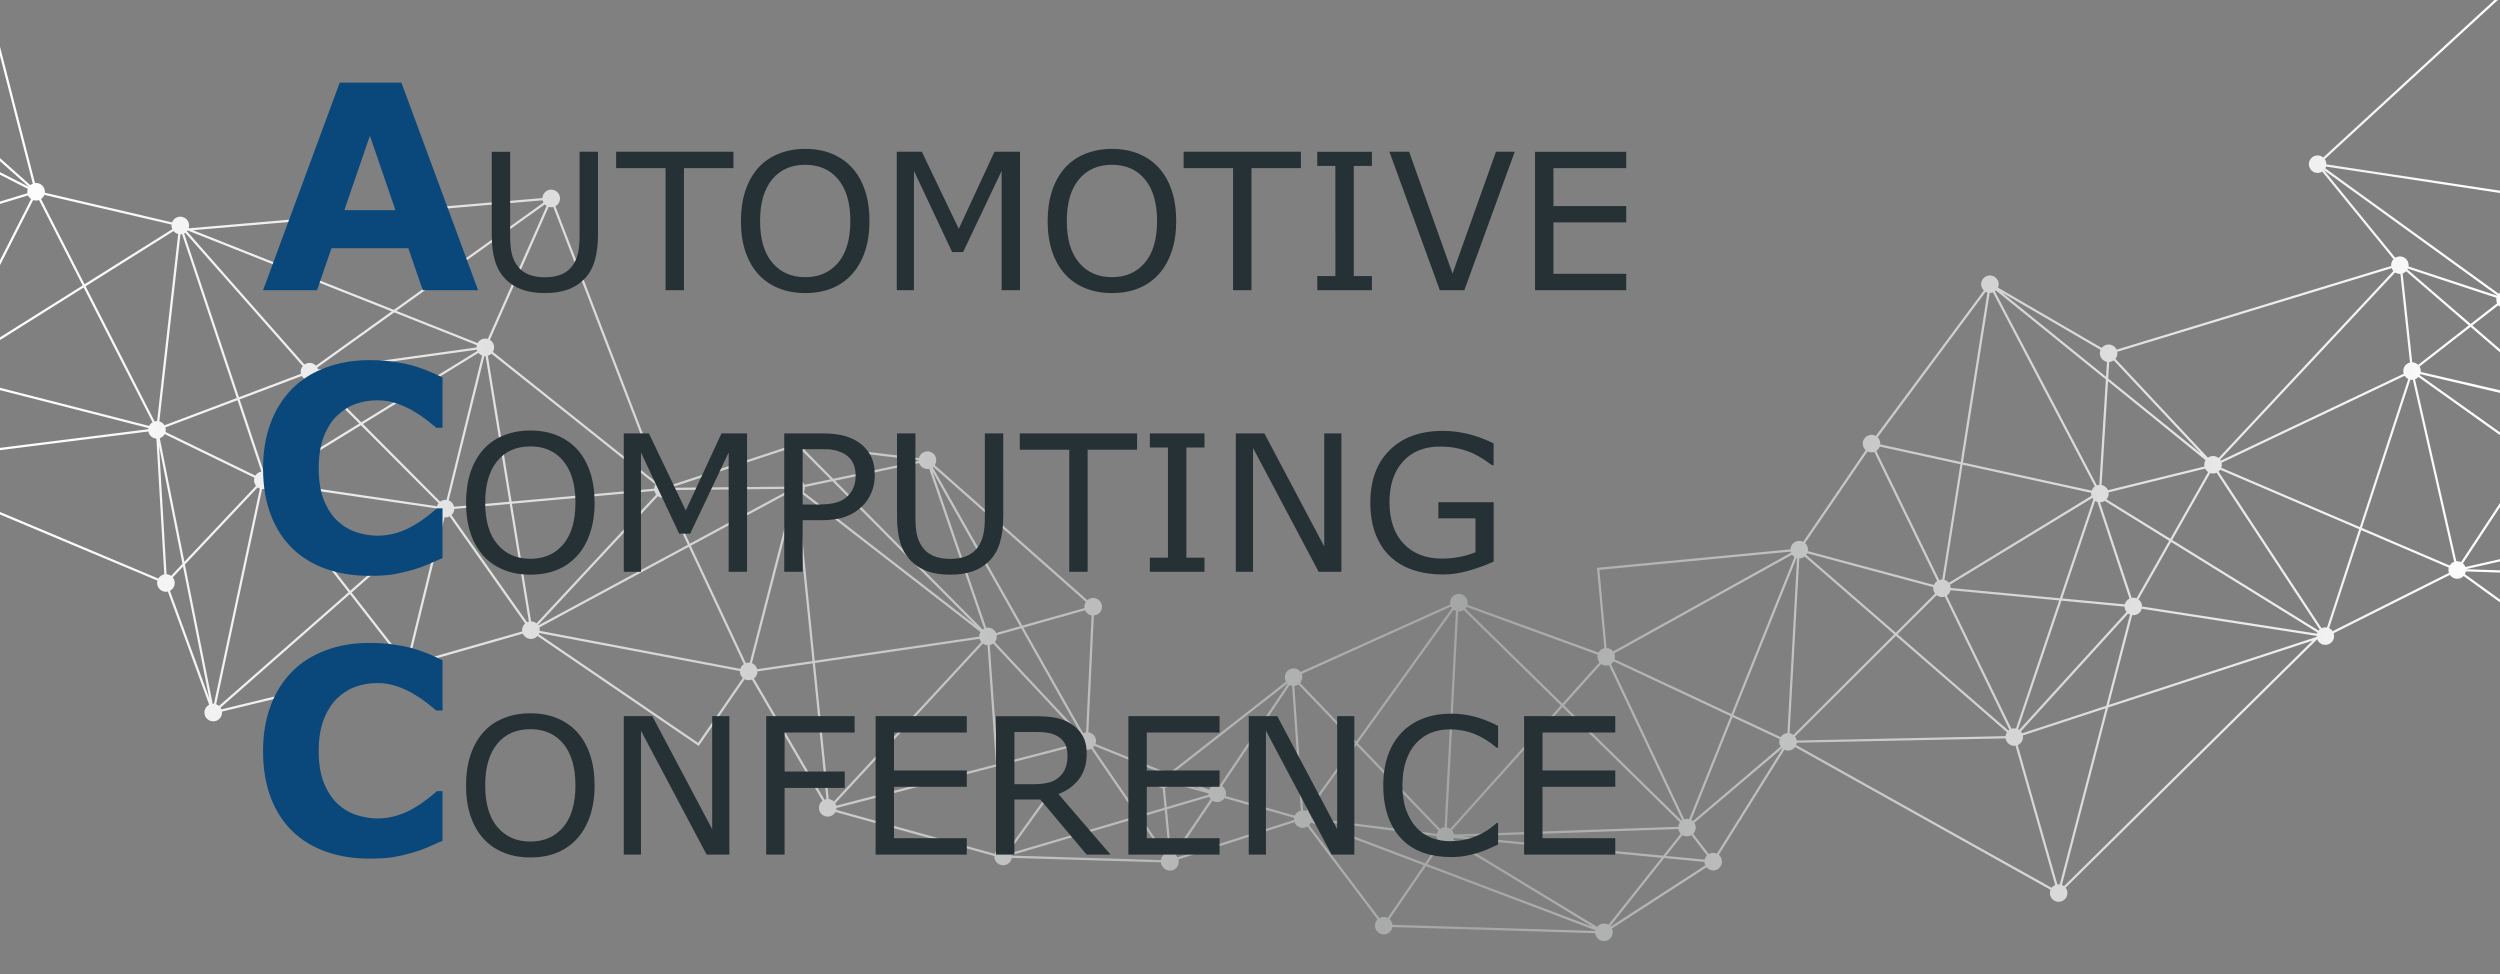 <?xml version="1.0" encoding="UTF-8"?>
<svg xmlns="http://www.w3.org/2000/svg" xmlns:xlink="http://www.w3.org/1999/xlink" version="1.1" id="Ebene_1" x="0px" y="0px" width="315.158px" height="122.791px" viewBox="0 0 315.158 122.791" xml:space="preserve">
<rect x="0" y="0" width="315.158" height="122.791" fill="#808080" stroke="none"/>
<g>
	<defs>
		<path id="SVGID_1_" d="M175.535,116.584c-0.006-0.047-0.01-0.094-0.021-0.138c-0.053-0.23-0.178-0.43-0.34-0.577l4.588-6.688    l21.361,8.09l-0.018,0.084L175.535,116.584z M202.992,116.757l6.807-8.589l5.07,0.488c0,0.063,0.012,0.137,0.029,0.205    c0.014,0.079,0.045,0.158,0.076,0.231l-11.938,7.722L202.992,116.757z M182.438,106.462c0.258-0.057,0.469-0.198,0.619-0.388    l17.746,10.772l-20.875-7.906l1.766-2.572c0.152,0.079,0.322,0.121,0.5,0.121C182.273,106.489,182.355,106.482,182.438,106.462     M183.205,105.832c0.031-0.068,0.051-0.13,0.068-0.204l26.189,2.509l-6.697,8.447c-0.236-0.142-0.525-0.2-0.813-0.132    c-0.254,0.058-0.463,0.2-0.615,0.389L183.205,105.832z M210.016,107.9l2.082-2.624c0.168,0.1,0.363,0.158,0.568,0.158    c0.084,0,0.162-0.011,0.246-0.027c0.111-0.026,0.215-0.068,0.311-0.125l1.969,2.557c-0.143,0.141-0.248,0.33-0.293,0.53    L210.016,107.9z M184.387,105.45l27.193-0.94l0.01,0.063c0.047,0.205,0.146,0.383,0.285,0.524l-2.201,2.773L184.387,105.45z     M165.041,104.011c0.084-0.094,0.158-0.205,0.205-0.326l14.242,5.392l-4.551,6.631c-0.221-0.116-0.484-0.152-0.746-0.094    c-0.109,0.025-0.211,0.067-0.305,0.119L165.041,104.011z M165.361,103.423l15.727,1.969c0,0.079,0.012,0.158,0.033,0.236    c0.051,0.231,0.172,0.43,0.336,0.578l-1.801,2.63L165.361,103.423z M127.56,107.858l-0.004-0.063l15.947-4.703l3.203,4.678    c-0.102,0.088-0.184,0.198-0.252,0.325c-0.053,0.105-0.09,0.215-0.105,0.326L127.56,107.858z M143.792,103.009l3.039-0.899    l0.516,5.387c-0.143,0.011-0.279,0.047-0.404,0.116L143.792,103.009z M154.369,100.609l8.766,2.488    c-0.02,0.131-0.016,0.272,0.016,0.41l-0.041-0.137l-14.678,4.709c-0.027-0.047-0.063-0.094-0.093-0.136    c-0.037-0.048-0.08-0.089-0.121-0.136l3.034-4.531l1.596-2.336l0.094,0.053c0.16,0.083,0.33,0.122,0.498,0.122    C153.807,101.114,154.16,100.93,154.369,100.609 M147.63,107.508l-0.52-5.481l5.321-1.57c0.041,0.1,0.105,0.194,0.178,0.278    l-1.521,2.274l-3.144,4.597C147.845,107.555,147.739,107.523,147.63,107.508 M146.853,99.329c0.361-0.079,0.635-0.325,0.771-0.64    l4.714,1.339c0,0.052,0,0.109,0.01,0.157l-5.265,1.554L146.853,99.329z M147.704,98.415c0.016-0.131,0.016-0.267-0.018-0.403    l-0.016-0.058l3.79,1.533L147.704,98.415z M110.12,103.396l-4.697-1.302c0.021-0.079,0.031-0.157,0.031-0.235l20.115-5.219    l0.726,10.231c-0.342,0.053-0.656,0.262-0.823,0.593c-0.026,0.058-0.049,0.111-0.07,0.168L110.12,103.396z M127.303,107.25    l9.249-12.851l0.006,0.004c0.158,0.078,0.332,0.12,0.5,0.12c0.178,0,0.352-0.042,0.504-0.12l5.775,8.441l-15.861,4.677    C127.429,107.423,127.376,107.334,127.303,107.25 M213.447,105.108c0.258-0.257,0.385-0.64,0.295-1.023    c-0.027-0.133-0.082-0.253-0.148-0.358l11.068-9.396l0.047,0.037l-8.273,13.245c-0.215-0.095-0.461-0.126-0.709-0.073    c-0.111,0.026-0.215,0.067-0.309,0.126L213.447,105.108z M126.962,106.982c-0.121-0.063-0.252-0.1-0.383-0.116l-0.73-10.298    l10.221-2.646c0.064,0.115,0.148,0.226,0.248,0.315l-9.225,12.825C127.052,107.029,127.009,107.004,126.962,106.982     M137.798,94.241c0.098-0.089,0.182-0.193,0.246-0.32l-0.047,0.127l8.057,3.253c-0.402,0.237-0.635,0.714-0.523,1.196    c0.115,0.5,0.551,0.841,1.039,0.856l0.236,2.468l-3.182,0.934L137.798,94.241z M165.324,103.135    c-0.004-0.042-0.01-0.079-0.02-0.115c-0.059-0.263-0.199-0.479-0.395-0.63l6.09-8.474l10.336,10.779    c-0.1,0.12-0.168,0.262-0.211,0.415L165.324,103.135z M226.43,93.921c0.037-0.09,0.064-0.189,0.072-0.289l26.328-0.551    l0.016,0.078c0.117,0.516,0.574,0.862,1.076,0.862c0.055,0,0.111-0.006,0.164-0.01l4.998,17.554    c-0.18,0.08-0.338,0.204-0.447,0.356L226.43,93.921z M213.207,103.365l5.213-12.966l5.938,2.777    c-0.063,0.184-0.072,0.383-0.029,0.582c0.029,0.132,0.08,0.248,0.15,0.352l-11.066,9.402    C213.35,103.455,213.279,103.408,213.207,103.365 M254.357,93.932c0.469-0.2,0.746-0.704,0.652-1.218l10.432-3.417l-5.781,22.19    c-0.1-0.016-0.199-0.016-0.303,0L254.357,93.932z M183.273,105.139c-0.043-0.183-0.127-0.34-0.242-0.477l13.939-15.54    l14.813,14.542c-0.121,0.157-0.199,0.352-0.215,0.563l-18.451,0.635l-9.834,0.342L183.273,105.139z M154.496,100.347    c0.152-0.467-0.027-0.981-0.441-1.259l8.523-12.73c0.096,0.047,0.201,0.079,0.307,0.099l1.107,15.729h-0.006    c-0.361,0.078-0.637,0.33-0.771,0.64L154.496,100.347z M164.273,102.158l-1.107-15.691c0.053-0.005,0.102-0.011,0.148-0.021    c0.137-0.032,0.258-0.083,0.367-0.157l7.113,7.417l-6.131,8.542C164.541,102.195,164.412,102.164,164.273,102.158 M147.636,97.633    l14.661-11.481l0.047,0.048l-8.547,12.761c-0.514-0.178-1.092,0.043-1.344,0.54l-0.025,0.064L147.636,97.633z M197.166,88.913    l4.68-5.217c0.184,0.131,0.406,0.204,0.641,0.204c0.08,0,0.164-0.01,0.242-0.025l0.1-0.032l6.041,12.788l3.199,6.766l-0.084,0.063    L197.166,88.913z M95.044,85.527c0.131-0.094,0.246-0.225,0.326-0.382c0.084-0.163,0.121-0.337,0.121-0.505l6.959-1.018    l1.733,17.119c-0.084,0.011-0.167,0.031-0.247,0.063L95.044,85.527z M209.166,96.588l-6.08-12.867    c0.141-0.09,0.258-0.21,0.34-0.347l14.736,6.903l-5.217,12.983c-0.168-0.042-0.348-0.053-0.525-0.011l-0.096,0.026L209.166,96.588    z M105.302,101.265l18.609-20.127c0.042,0.031,0.09,0.064,0.137,0.084c0.143,0.074,0.294,0.111,0.441,0.121l1.06,15.009    l-20.126,5.218C105.396,101.466,105.354,101.36,105.302,101.265 M124.772,81.322c0.152-0.032,0.3-0.094,0.424-0.19l10.932,11.676    l-0.059,0.101c-0.119,0.242-0.146,0.499-0.094,0.739l-10.143,2.631L124.772,81.322z M259.934,111.555l5.826-22.363l25.775-8.437    l-31.334,30.953C260.117,111.645,260.027,111.596,259.934,111.555 M104.851,100.846c-0.121-0.064-0.252-0.101-0.379-0.117    l-1.736-17.15l20.751-3.044c0.043,0.153,0.116,0.289,0.216,0.411l-18.579,20.094C105.044,100.961,104.95,100.898,104.851,100.846     M226.484,93.271c-0.039-0.164-0.105-0.31-0.201-0.432l12.725-12.688l13.994,12.159c-0.098,0.142-0.156,0.31-0.178,0.489    L226.5,93.349L226.484,93.271z M67.919,79.941c0.021-0.046,0.042-0.093,0.057-0.141l25.299,4.798    c-0.011,0.326,0.12,0.645,0.367,0.867l-5.634,8.183L67.919,79.941z M125.407,80.939c0.053-0.057,0.095-0.126,0.137-0.199    c0.105-0.215,0.137-0.446,0.105-0.666l3.087-0.873l7.548,13.361L125.407,80.939z M254.764,92.205l13.521-14.856    c0.068,0.053,0.146,0.094,0.232,0.125l-2.994,11.497l-10.604,3.47C254.879,92.352,254.826,92.273,254.764,92.205 M129.015,79.123    l7.773-2.194c0.096,0.23,0.273,0.431,0.516,0.552c0.1,0.052,0.205,0.083,0.309,0.105l-0.697,14.73    c-0.131,0.015-0.258,0.057-0.373,0.115L129.015,79.123z M184.152,77.054c0.133-0.025,0.256-0.084,0.359-0.151l12.26,12.027    l-13.949,15.543c-0.127-0.088-0.273-0.148-0.426-0.174l1.424-27.218c0.027,0.003,0.055,0.004,0.084,0.004    C183.986,77.084,184.068,77.074,184.152,77.054 M171.166,93.68l12.08-16.813c0.09,0.066,0.191,0.12,0.295,0.156l-1.428,27.261    c-0.055,0.005-0.109,0.011-0.164,0.021c-0.15,0.038-0.287,0.105-0.406,0.189L171.166,93.68z M269.178,77.526    c0.41-0.088,0.715-0.404,0.818-0.787l22.045,3.422c0,0.042,0,0.085,0.004,0.127l-26.201,8.577l2.951-11.317    c0.043,0.005,0.088,0.008,0.133,0.008C269.01,77.556,269.094,77.547,269.178,77.526 M184.729,76.713    c0.057-0.063,0.104-0.132,0.146-0.204l16.535,6.026c-0.037,0.163-0.041,0.331,0,0.504c0.037,0.179,0.115,0.331,0.225,0.463    l-4.676,5.212L184.729,76.713z M163.896,86.099c0.227-0.257,0.336-0.614,0.252-0.975c-0.016-0.059-0.031-0.117-0.051-0.169    l14.393-6.494l4.426-1.994c0.037,0.073,0.08,0.137,0.127,0.199L170.967,93.47L163.896,86.099z M254.404,91.926l5.473-16.205    l7.951,0.751c0,0.073,0.006,0.146,0.025,0.226c0.037,0.173,0.117,0.325,0.221,0.452L254.553,92.01    C254.506,91.979,254.457,91.953,254.404,91.926 M239.207,79.951l4.93-4.917c0.189,0.146,0.424,0.23,0.678,0.23    c0.078,0,0.164-0.005,0.24-0.026l0.111-0.031l3.328,6.854l4.82,9.934c-0.043,0.031-0.084,0.063-0.127,0.099L239.207,79.951z     M27.802,89.207l16.311-14.321l6.409,8.237c-0.079,0.079-0.147,0.168-0.204,0.273c-0.1,0.199-0.131,0.414-0.11,0.624l-22.29,5.407    C27.886,89.349,27.849,89.275,27.802,89.207 M248.814,82.072l-3.396-6.992c0.242-0.152,0.41-0.399,0.473-0.677l13.691,1.292    l-5.443,16.137c-0.148-0.025-0.305-0.025-0.463,0.006l-0.105,0.03L248.814,82.072z M21.428,74.477    c0.2-0.105,0.368-0.268,0.479-0.482c0.205-0.399,0.141-0.872-0.131-1.202l1.297-1.376l3.307,16.621L21.428,74.477z     M218.523,90.131l7.955-19.792l0.063,0.021l-1.217,22.054c-0.053,0-0.105,0.01-0.166,0.021c-0.291,0.069-0.533,0.247-0.68,0.483    L218.523,90.131z M225.605,92.431l1.219-22.037c0.078,0,0.158-0.006,0.236-0.027c0.168-0.037,0.314-0.111,0.441-0.21l11.291,9.806    L226.086,92.64C225.943,92.53,225.779,92.462,225.605,92.431 M203.543,83.113c0.051-0.174,0.061-0.369,0.02-0.562    c-0.016-0.063-0.035-0.126-0.057-0.184l22.404-12.437c0.084,0.115,0.189,0.215,0.311,0.289l-7.955,19.791L203.543,83.113z     M227.699,69.952c0.049-0.063,0.092-0.131,0.121-0.205l15.898,4.269c-0.018,0.126-0.014,0.257,0.02,0.394    c0.035,0.157,0.105,0.304,0.199,0.424l-4.945,4.929L227.699,69.952z M202.529,81.695l-0.902-9.854l24.111-2.304    c0.01,0.046,0.025,0.094,0.041,0.142l-22.42,12.441C203.164,81.864,202.857,81.706,202.529,81.695 M68.035,79.521    c0.01-0.142-0.005-0.289-0.047-0.419l18.846-10.169l6.935,14.784c-0.152,0.099-0.283,0.241-0.373,0.419    c-0.031,0.059-0.053,0.121-0.073,0.18L68.035,79.521z M270.033,76.456c0-0.08-0.006-0.163-0.027-0.247    c-0.061-0.274-0.215-0.494-0.424-0.651l4.111-7.239l18.441,11.412c-0.021,0.047-0.037,0.095-0.053,0.147L270.033,76.456z     M293.615,79.191l4.047-12.363l11.041,4.724c-0.055,0.173-0.059,0.362-0.018,0.552c0.012,0.037,0.021,0.078,0.037,0.115    l-14.666,7.35C293.945,79.406,293.793,79.275,293.615,79.191 M56.68,65.096l9.522,13.501c-0.104,0.091-0.193,0.205-0.261,0.337    c-0.111,0.215-0.143,0.445-0.111,0.667l-13.501,3.858c-0.1-0.226-0.278-0.426-0.514-0.546l-0.105-0.048l4.331-17.648    c0.044,0.005,0.087,0.008,0.13,0.008C56.349,65.225,56.523,65.181,56.68,65.096 M44.328,74.698l11.103-9.749    c0.068,0.063,0.147,0.115,0.231,0.158l0.1,0.047L51.43,82.797c-0.236-0.026-0.478,0.026-0.682,0.147L44.328,74.698z     M56.916,64.932c0.094-0.088,0.173-0.193,0.237-0.313c0.078-0.148,0.11-0.306,0.12-0.458l6.982-0.629l2.415,14.824    c-0.079,0.022-0.152,0.046-0.226,0.084L56.916,64.932z M259.969,75.443l4.148-12.294c0.094,0.063,0.193,0.11,0.305,0.136    l4.031,12.174c-0.299,0.142-0.516,0.414-0.592,0.73L259.969,75.443z M264.736,63.326c0.074,0,0.152-0.01,0.227-0.026    c0.137-0.031,0.258-0.083,0.367-0.158l8.121,5.03l-4.115,7.25c-0.189-0.074-0.398-0.096-0.611-0.054L264.736,63.326z     M245.918,74.12c0-0.068-0.012-0.137-0.027-0.205c-0.016-0.068-0.037-0.136-0.066-0.205l17.938-10.934    c0.037,0.057,0.076,0.115,0.125,0.173l-4.211,12.468L245.918,74.12z M94.886,83.648l-0.094-0.043l3.549-13.747l1.879-7.277    l0.105,0.006l2.1,20.747l-6.971,1.024C95.374,84.063,95.181,83.8,94.886,83.648 M67.83,78.787l15.103-16.242    c0.043,0.032,0.09,0.063,0.138,0.089c0.161,0.079,0.335,0.121,0.503,0.121c0.117,0,0.232-0.021,0.336-0.053l2.804,5.974    L67.861,78.839L67.83,78.787z M100.608,62.56c0.199-0.047,0.384-0.147,0.531-0.294l14.65,11.355l7.807,6.052l-0.031,0.058    c-0.084,0.168-0.127,0.347-0.121,0.521l-20.735,3.044L100.608,62.56z M87.085,68.796l12.369-6.666    c0.1,0.136,0.235,0.256,0.398,0.34l0.09,0.038l-1.859,7.197l-3.569,13.833c-0.168-0.021-0.331,0-0.488,0.052L87.085,68.796z     M67.431,78.446c-0.151-0.074-0.315-0.11-0.477-0.115l-2.416-14.825l17.954-1.623c0.037,0.173,0.115,0.331,0.231,0.467    L67.63,78.582C67.573,78.529,67.504,78.488,67.431,78.446 M84.171,62.576c0.164-0.1,0.3-0.247,0.39-0.431    c0.063-0.121,0.101-0.242,0.116-0.367l14.576-0.148c0.018,0.084,0.038,0.169,0.07,0.241L86.964,68.54L84.171,62.576z     M33.692,61.505l10.248,13.155L27.613,88.992c-0.069-0.057-0.142-0.109-0.232-0.153c-0.042-0.026-0.083-0.041-0.13-0.057    l5.79-27.131c0.032,0.003,0.063,0.004,0.094,0.004C33.333,61.656,33.524,61.601,33.692,61.505 M23.313,71.165l9.166-9.718    c0.047,0.032,0.095,0.063,0.146,0.09c0.048,0.022,0.089,0.042,0.137,0.058l-5.79,27.124c-0.058-0.005-0.11-0.005-0.163,0    L23.313,71.165z M33.917,61.327c0.084-0.078,0.147-0.168,0.205-0.279l0.016-0.037l7.035,1.04l13.884,2.047    c-0.005,0.227,0.058,0.451,0.184,0.635l-11.092,9.739L33.917,61.327z M101.313,62.041l0.032-0.057    c0.093-0.188,0.13-0.395,0.113-0.588l3.482-0.73l17.969,18.111L101.313,62.041z M279.227,59.668    c0.072-0.016,0.141-0.043,0.209-0.069l2.482,3.781l10.506,15.968c-0.055,0.042-0.094,0.088-0.137,0.142l-18.453-11.418    l4.787-8.436c0.117,0.039,0.236,0.06,0.361,0.06C279.063,59.695,279.145,59.686,279.227,59.668 M117.554,59.436L128.59,78.95    l-3.015,0.85c-0.1-0.231-0.277-0.43-0.519-0.556c-0.232-0.116-0.489-0.141-0.726-0.095L117.554,59.436z M282.051,63.058    l-2.373-3.611c0.078-0.068,0.15-0.147,0.209-0.231l17.514,7.497l-4.053,12.39c-0.146-0.027-0.299-0.027-0.451,0.01    c-0.086,0.015-0.162,0.047-0.238,0.078L282.051,63.058z M265.551,62.949c0.203-0.236,0.309-0.551,0.264-0.876l12.172-2.998    c0.088,0.178,0.221,0.326,0.385,0.436l-4.777,8.411L265.551,62.949z M117.581,58.9l0.063-0.052l19.246,17.024    c-0.027,0.038-0.049,0.074-0.074,0.116c-0.105,0.216-0.137,0.446-0.105,0.668l-7.838,2.209L117.581,58.9z M245.123,73.101    l2.289-14.52l16.207,3.549c-0.012,0.109-0.006,0.22,0.021,0.335l0.01,0.042l-6.043,3.686l-11.932,7.275    C245.533,73.29,245.34,73.165,245.123,73.101 M105.271,60.597l10.6-2.215c0.088,0.257,0.276,0.488,0.539,0.619    c0.164,0.084,0.332,0.121,0.505,0.121c0.073,0,0.147-0.006,0.22-0.021l6.93,20.143c-0.068,0.031-0.126,0.067-0.184,0.11    L105.271,60.597z M100.854,60.493c-0.1-0.053-0.209-0.089-0.313-0.106l0.119-3.239c0.205-0.021,0.405-0.094,0.567-0.22    l3.471,3.496l-3.297,0.693C101.313,60.855,101.123,60.623,100.854,60.493 M227.906,69.475c0.021-0.144,0.021-0.284-0.016-0.431    c-0.053-0.231-0.174-0.431-0.342-0.578l7.879-11.554c0.154,0.073,0.326,0.115,0.498,0.115c0.086,0,0.164-0.005,0.248-0.026    l0.105-0.032l7.926,16.269c-0.184,0.126-0.33,0.299-0.414,0.503L227.906,69.475z M84.665,61.437l14.895-4.913    c0.1,0.214,0.268,0.393,0.493,0.508c0.104,0.052,0.21,0.09,0.319,0.105l-0.121,3.239c-0.367,0.031-0.709,0.246-0.887,0.598    c-0.057,0.121-0.094,0.246-0.111,0.373l-14.582,0.141L84.665,61.437z M101.433,56.723c0.042-0.053,0.08-0.111,0.11-0.174    c0.042-0.078,0.067-0.152,0.089-0.23l14.174,1.707l0.006,0.072l-10.777,2.258L101.433,56.723z M236.535,56.849    c0.199-0.137,0.354-0.331,0.432-0.551l10.168,2.226l-2.289,14.536c-0.094-0.005-0.182,0.005-0.279,0.026l-0.104,0.026    L236.535,56.849z M21.424,72.503c-0.142-0.069-0.283-0.105-0.426-0.116l-0.945-16.142l2.951,14.83l-1.434,1.522    C21.523,72.561,21.476,72.529,21.424,72.503 M20.143,55.242c0.257-0.089,0.483-0.267,0.625-0.519l11.303,5.5    c-0.11,0.358-0.026,0.741,0.204,1.025l-9.028,9.569L20.143,55.242z M34.223,60.739c0.015-0.074,0.021-0.142,0.015-0.214    l11.261-6.919l9.79,9.832c-0.042,0.059-0.083,0.115-0.115,0.179c-0.032,0.063-0.058,0.131-0.079,0.2L34.223,60.739z     M20.867,54.455c0.047-0.194,0.042-0.394-0.016-0.578l9.092-3.428l3.009,9.004c-0.305,0.052-0.588,0.23-0.761,0.508L20.867,54.455    z M264.932,61.138l0.813-13.077l12.295,9.954c-0.143,0.225-0.199,0.509-0.143,0.792l-12.156,2.988    C265.592,61.453,265.287,61.206,264.932,61.138 M297.748,66.556l6.113-18.694c0.068,0.011,0.137,0.021,0.205,0.021l0.105-0.005    l5.213,22.94c-0.246,0.095-0.447,0.263-0.57,0.478L297.748,66.556z M39.676,47.751l5.617,5.643L34.19,60.219    c-0.031-0.105-0.084-0.21-0.147-0.305l4.705-11.979c0.089,0.022,0.178,0.033,0.269,0.033    C39.253,47.967,39.486,47.893,39.676,47.751 M33.634,59.558c-0.121-0.063-0.252-0.1-0.384-0.11l-3.039-9.098l7.837-2.956    c0.1,0.179,0.247,0.331,0.436,0.431l-4.656,11.858C33.771,59.636,33.707,59.594,33.634,59.558 M280.02,58.965    c0.066-0.195,0.088-0.404,0.035-0.62V58.34l6.693-3.181l3.723-1.77l12.666-6.016c0.117,0.173,0.273,0.31,0.457,0.399    l-6.104,18.673L280.02,58.965z M265.766,47.715l0.131-2.08c0.059-0.004,0.115-0.01,0.168-0.026    c0.152-0.031,0.283-0.094,0.404-0.178l11.006,11.754L265.766,47.715z M56.669,63.127l-0.104-0.046l1.837-7.429l2.656-10.761    c0.042,0.005,0.089,0.005,0.136,0.005h0.021l2.992,18.351l-6.959,0.631C57.179,63.563,56.974,63.285,56.669,63.127 M61.5,44.848    c0.168-0.047,0.32-0.137,0.451-0.262l20.678,16.483l-0.041,0.075c-0.078,0.146-0.115,0.303-0.12,0.457l-17.975,1.621L61.5,44.848z     M45.75,53.447l14.568-8.961c0.094,0.12,0.215,0.221,0.357,0.294l0.104,0.042l-2.619,10.62l-1.869,7.575    c-0.289-0.03-0.578,0.047-0.804,0.22L45.75,53.447z M39.881,47.557c0.053-0.064,0.095-0.127,0.126-0.195    c0.084-0.157,0.121-0.331,0.121-0.493l19.985-2.787c0.012,0.052,0.032,0.109,0.058,0.163l-14.629,8.997L39.881,47.557z     M39.997,46.333l9.696-6.951l10.415,4.132c-0.026,0.094-0.036,0.189-0.036,0.284l-19.976,2.787    C40.07,46.497,40.039,46.413,39.997,46.333 M252.379,36.879l12.426,7.229c-0.088,0.205-0.115,0.436-0.057,0.672    c0.098,0.441,0.445,0.756,0.865,0.835l-0.121,1.878L252.379,36.879z M251.098,36.905c0.049-0.01,0.096-0.026,0.139-0.042    l12.85,24.454c-0.189,0.13-0.332,0.32-0.404,0.536l-16.227-3.549l3.369-21.371c0.016,0,0.029,0.001,0.045,0.001    C250.943,36.933,251.018,36.923,251.098,36.905 M237.031,56.02c0.008-0.111,0.004-0.226-0.023-0.341    c-0.051-0.216-0.164-0.404-0.307-0.546l13.615-18.342c0.066,0.042,0.146,0.072,0.225,0.099l-3.365,21.35L237.031,56.02z     M251.486,36.732c0.047-0.032,0.088-0.068,0.127-0.104l13.857,11.213l-0.824,13.282c-0.057,0.004-0.115,0.01-0.174,0.022    c-0.045,0.015-0.094,0.025-0.135,0.046L251.486,36.732z M279.881,57.946l22.055-23.592c0.176,0.11,0.383,0.173,0.6,0.173h0.066    l1.207,11.177c-0.588,0.136-0.955,0.723-0.818,1.317l0.025,0.095l-6.135,2.914l-16.926,8.042    C279.93,58.029,279.908,57.988,279.881,57.946 M304.094,45.673l-1.207-11.199c0.166-0.058,0.318-0.156,0.439-0.277l7.9,6.818    l-6.383,4.978C304.645,45.793,304.377,45.678,304.094,45.673 M303.494,33.966l0.053-0.105l11.172,3.69    c-0.033,0.153-0.033,0.315,0.006,0.479c0.016,0.073,0.033,0.141,0.068,0.21l-3.34,2.598L303.494,33.966z M266.674,45.236    c0.199-0.241,0.295-0.561,0.236-0.886l34.59-10.541c0.047,0.136,0.125,0.257,0.215,0.362l-22.031,23.57    c-0.252-0.21-0.6-0.311-0.949-0.231c-0.148,0.037-0.287,0.101-0.4,0.184L266.674,45.236z M20.295,53.206    c-0.068-0.037-0.137-0.063-0.205-0.084l0.509-4.515l2.153-19.071c0.063,0,0.126-0.011,0.195-0.022l6.907,20.663l-9.119,3.438    C20.632,53.442,20.484,53.3,20.295,53.206 M23.214,29.419c0.047-0.02,0.095-0.047,0.136-0.074l14.82,16.799    c-0.053,0.063-0.1,0.131-0.142,0.21c-0.121,0.247-0.147,0.52-0.084,0.772l-7.822,2.949L23.214,29.419z M10.793,36.092l11.082-6.96    c0.095,0.114,0.21,0.208,0.352,0.283c0.078,0.037,0.158,0.068,0.235,0.084L20.29,48.775l-0.483,4.31    c-0.111-0.005-0.215,0.01-0.316,0.042L10.793,36.092z M23.565,29.152l0.079-0.1l25.729,10.205l-9.543,6.846    c-0.084-0.094-0.189-0.173-0.305-0.236c-0.378-0.188-0.819-0.141-1.144,0.084L23.565,29.152z M62.129,44.36l0.042-0.068    c0.262-0.52,0.079-1.156-0.415-1.449l7.417-16.768c0.105,0.031,0.21,0.047,0.315,0.047c0.083,0,0.172-0.011,0.262-0.031    l13.297,34.579c-0.09,0.047-0.174,0.104-0.247,0.178L62.129,44.36z M49.966,39.189l18.708-13.418    c0.074,0.073,0.147,0.136,0.237,0.188l-7.418,16.768c-0.488-0.146-1.028,0.063-1.281,0.525L49.966,39.189z M24.337,29.021    l44.065-3.769c0.027,0.099,0.057,0.199,0.11,0.288L49.65,39.063L24.337,29.021z M5.176,25.093c0.148-0.1,0.273-0.24,0.363-0.409    l0.051-0.115l16.038,3.743c-0.021,0.2,0.011,0.397,0.094,0.578l-11.061,6.945L5.176,25.093z M292.969,21.457v-0.006l21.859,15.807    l-0.01,0.021l-11.191-3.69c0.021-0.131,0.014-0.268-0.018-0.404c-0.131-0.599-0.723-0.972-1.316-0.834    c-0.127,0.026-0.236,0.074-0.342,0.136L292.969,21.457z M315.158-0.251V-0.64l-22.283,20.49c-0.252-0.215-0.604-0.31-0.951-0.232    c-0.598,0.138-0.971,0.725-0.834,1.324c0.137,0.593,0.723,0.965,1.322,0.829c0.121-0.026,0.236-0.073,0.338-0.136l8.98,11.029    c-0.242,0.263-0.355,0.636-0.273,1.008l-0.041-0.136l-34.584,10.541c-0.215-0.467-0.734-0.74-1.256-0.62    c-0.262,0.058-0.477,0.205-0.629,0.404l-13.076-7.606c0.088-0.205,0.113-0.436,0.063-0.672c-0.139-0.593-0.73-0.965-1.324-0.83    c-0.598,0.132-0.971,0.725-0.834,1.323c0.053,0.214,0.164,0.404,0.311,0.546l-13.619,18.336c-0.23-0.125-0.504-0.172-0.781-0.11    c-0.598,0.131-0.973,0.725-0.836,1.317c0.055,0.237,0.18,0.436,0.344,0.583l-7.881,11.553c-0.221-0.109-0.484-0.146-0.74-0.089    c-0.506,0.116-0.846,0.552-0.861,1.04l-24.396,2.331l0.932,10.132h-0.006c-0.32,0.073-0.576,0.283-0.725,0.556l-16.537-6.031    c0.039-0.163,0.043-0.331,0.006-0.505c-0.137-0.598-0.729-0.971-1.322-0.834c-0.59,0.132-0.957,0.709-0.84,1.297l-15.986,7.208    l-2.881,1.296c-0.258-0.336-0.688-0.515-1.129-0.416c-0.594,0.138-0.965,0.73-0.834,1.325c0.027,0.115,0.072,0.22,0.125,0.321    l-14.735,11.532c-0.236-0.231-0.572-0.352-0.918-0.304l-8.361-3.375c0.188-0.52-0.039-1.103-0.541-1.36    c-0.115-0.057-0.236-0.094-0.363-0.109l0.697-14.722c0.373-0.03,0.721-0.245,0.898-0.598c0.279-0.545,0.064-1.211-0.482-1.49    c-0.416-0.215-0.902-0.137-1.234,0.151l-19.244-17.024c0.025-0.036,0.047-0.072,0.072-0.115c0.273-0.545,0.059-1.217-0.488-1.496    c-0.545-0.278-1.212-0.058-1.49,0.488c-0.042,0.074-0.068,0.152-0.089,0.231l-14.175-1.706c0-0.405-0.221-0.789-0.604-0.981    c-0.545-0.28-1.212-0.059-1.49,0.487c-0.121,0.226-0.146,0.478-0.1,0.709l-14.893,4.914c-0.106-0.21-0.273-0.394-0.5-0.51    c-0.246-0.125-0.514-0.146-0.766-0.089L70.014,25.992c0.194-0.105,0.357-0.268,0.461-0.473c0.279-0.546,0.063-1.217-0.482-1.491    c-0.546-0.278-1.218-0.063-1.496,0.483c-0.074,0.146-0.11,0.299-0.116,0.456L23.781,28.78c0.174-0.515-0.048-1.092-0.546-1.344    c-0.545-0.278-1.218-0.064-1.496,0.487c-0.016,0.038-0.031,0.075-0.047,0.111L5.653,24.291c0.043-0.441-0.183-0.887-0.604-1.103    c-0.205-0.104-0.425-0.136-0.635-0.11L0,5.88v1.15l4.137,16.121c-0.116,0.042-0.221,0.111-0.316,0.19L0,19.934v0.378l3.632,3.239    L0,21.702v0.32l3.501,1.785c-0.063,0.184-0.078,0.373-0.046,0.551L0,25.409v0.298l3.538-1.075c0.084,0.183,0.21,0.346,0.384,0.461    L0,32.8v0.63l4.179-8.205c0.247,0.083,0.509,0.078,0.745-0.006l5.497,10.767L0,42.527v0.337l10.546-6.62l8.684,16.993    c-0.179,0.104-0.331,0.257-0.425,0.452l-0.006,0.004l-7.208-1.842l-4.01-1.029L0,48.885v0.294l0.473,0.12l18.231,4.667    c-0.01,0.048-0.015,0.096-0.021,0.143L0,56.46v0.29l18.7-2.353c0.063,0.327,0.268,0.62,0.588,0.783    c0.136,0.067,0.283,0.11,0.425,0.121l0.996,17.103c-0.304,0.057-0.582,0.247-0.75,0.53L0,64.54v0.314l19.849,8.341    c-0.136,0.5,0.089,1.045,0.567,1.287c0.236,0.12,0.503,0.147,0.745,0.095l5.208,14.269c-0.199,0.099-0.367,0.262-0.478,0.478    c-0.278,0.545-0.058,1.212,0.488,1.49c0.546,0.278,1.213,0.063,1.491-0.482c0.105-0.2,0.137-0.421,0.115-0.625l22.29-5.408    c0.094,0.247,0.278,0.461,0.531,0.593c0.546,0.274,1.213,0.058,1.491-0.488c0.11-0.215,0.141-0.446,0.11-0.666l13.502-3.859    c0.1,0.226,0.278,0.426,0.519,0.546c0.457,0.237,1.003,0.116,1.328-0.251l20.327,13.869l5.795-8.414    c0.301,0.151,0.631,0.157,0.914,0.041l8.893,15.276c-0.131,0.101-0.246,0.226-0.326,0.389c-0.277,0.545-0.063,1.212,0.484,1.491    c0.54,0.273,1.191,0.063,1.48-0.462l16.972,4.704l3.056,0.851c-0.021,0.419,0.204,0.84,0.607,1.039    c0.542,0.279,1.215,0.064,1.491-0.482c0.053-0.105,0.09-0.214,0.106-0.326l18.787,0.562c0.027,0.268,0.154,0.525,0.357,0.708    c0.258,0.268,0.646,0.399,1.035,0.309c0.592-0.131,0.964-0.724,0.833-1.316l-0.021-0.069l14.646-4.698    c0.189,0.515,0.729,0.819,1.281,0.693c0.125-0.026,0.242-0.079,0.348-0.142l8.84,11.707c-0.264,0.262-0.395,0.646-0.305,1.034    c0.137,0.594,0.73,0.966,1.322,0.835c0.451-0.104,0.777-0.473,0.846-0.903l25.574,0.771c0.006,0.042,0.012,0.09,0.023,0.137    c0.131,0.593,0.723,0.966,1.32,0.829c0.594-0.13,0.969-0.723,0.832-1.322c-0.018-0.08-0.049-0.158-0.08-0.227l11.938-7.728    c0.26,0.305,0.672,0.463,1.088,0.369c0.592-0.136,0.965-0.729,0.828-1.323c-0.051-0.252-0.188-0.457-0.371-0.609l8.273-13.249    c0.207,0.099,0.457,0.131,0.703,0.073c0.266-0.058,0.486-0.21,0.641-0.415l32.201,17.996c-0.08,0.204-0.105,0.43-0.053,0.656    c0.137,0.593,0.729,0.965,1.322,0.834c0.594-0.136,0.971-0.729,0.834-1.323c-0.037-0.162-0.104-0.305-0.201-0.425l31.715-31.324    c0.193,0.499,0.73,0.803,1.271,0.678c0.598-0.137,0.969-0.725,0.834-1.324c-0.012-0.041-0.021-0.077-0.033-0.114l14.664-7.355    c0.246,0.368,0.703,0.567,1.16,0.462c0.221-0.052,0.414-0.162,0.561-0.321l4.588,3.318V75.58l-4.426-3.197    c0.059-0.105,0.102-0.227,0.121-0.348l4.305,0.147v-0.283l-4.293-0.146l4.293-0.976v-0.289l-4.357,0.987    c-0.068-0.179-0.178-0.335-0.318-0.456l4.676-7.098v-0.519l-4.914,7.464c-0.178-0.088-0.377-0.125-0.586-0.109l-5.209-22.946    c0.168-0.058,0.311-0.158,0.426-0.285l10.283,7.33v-0.352l-10.115-7.208c0.021-0.042,0.043-0.084,0.059-0.131l10.057,2.362V49.2    l-9.994-2.315c0.016-0.115,0.01-0.236-0.02-0.356c-0.023-0.111-0.07-0.222-0.129-0.316l6.432-5.009l3.711,3.208v-0.378    l-3.484-3.008l3.271-2.547c0.063,0.079,0.135,0.148,0.213,0.205v-1.8c-0.055,0.042-0.115,0.088-0.162,0.142l-21.859-15.807    c0.037-0.068,0.068-0.142,0.094-0.219l21.928,3.328v-0.289l-21.891-3.317c0.006-0.091-0.006-0.179-0.027-0.268    c-0.029-0.146-0.088-0.279-0.172-0.394"></path>
	</defs>
	<linearGradient id="SVGID_2_" gradientUnits="userSpaceOnUse" x1="0" y1="58.996" x2="315.158" y2="58.996">
		<stop offset="0" style="stop-color:#FFFFFF"></stop>
		<stop offset="0.588" style="stop-color:#A4A5A5"></stop>
		<stop offset="0.995" style="stop-color:#FFFFFF"></stop>
	</linearGradient>
	<use xlink:href="#SVGID_1_" overflow="visible" fill="url(#SVGID_2_)"></use>
	<clipPath id="SVGID_3_">
		<use xlink:href="#SVGID_1_" overflow="visible"></use>
	</clipPath>
</g>
<rect x="207.663" y="-10.647" fill="none" width="129.837" height="129.837"></rect>
<g>
	<g>
		<path fill="#263136" d="M75.385,19.132h-2.32V29.75c0,0.852-0.064,1.565-0.193,2.139c-0.129,0.574-0.346,1.084-0.651,1.529    c-0.351,0.516-0.82,0.901-1.406,1.155c-0.586,0.254-1.297,0.381-2.133,0.381c-0.828,0-1.537-0.129-2.127-0.387    c-0.59-0.259-1.056-0.642-1.4-1.149c-0.305-0.445-0.521-0.941-0.65-1.488c-0.129-0.547-0.194-1.293-0.194-2.237v-10.56h-2.32    v10.442c0,1.32,0.139,2.433,0.416,3.339c0.277,0.907,0.732,1.68,1.365,2.321c0.555,0.562,1.238,0.987,2.051,1.276    c0.812,0.289,1.765,0.435,2.859,0.435c1.071,0,2.008-0.138,2.813-0.41c0.804-0.274,1.508-0.707,2.109-1.301    c0.633-0.625,1.088-1.408,1.365-2.351c0.278-0.94,0.416-2.045,0.416-3.31V19.132L75.385,19.132z M92.46,19.132h-14.79v2.063h6.234    v15.386h2.319V21.196h6.236V19.132L92.46,19.132z M104.871,19.384c-0.996-0.41-2.119-0.614-3.369-0.614    c-1.203,0-2.314,0.202-3.334,0.608c-1.02,0.407-1.873,0.994-2.561,1.758c-0.719,0.806-1.266,1.772-1.641,2.9    c-0.375,1.131-0.563,2.405-0.563,3.827c0,1.444,0.189,2.729,0.568,3.854s0.92,2.074,1.623,2.849    c0.703,0.772,1.557,1.362,2.561,1.769s2.119,0.61,3.346,0.61c1.258,0,2.377-0.2,3.357-0.599c0.98-0.397,1.83-0.991,2.549-1.78    c0.695-0.759,1.236-1.705,1.623-2.843c0.387-1.137,0.58-2.424,0.58-3.86c0-1.438-0.189-2.724-0.568-3.856    c-0.379-1.131-0.924-2.09-1.635-2.871C106.712,20.378,105.867,19.794,104.871,19.384L104.871,19.384z M105.656,33.12    c-1.027,1.214-2.408,1.822-4.143,1.822s-3.117-0.608-4.148-1.822c-1.031-1.215-1.547-2.967-1.547-5.256    c0-2.267,0.506-4.015,1.518-5.244c1.012-1.231,2.404-1.846,4.178-1.846c1.758,0,3.145,0.614,4.16,1.846    c1.016,1.229,1.523,2.978,1.523,5.244C107.197,30.153,106.683,31.905,105.656,33.12L105.656,33.12z M128.587,19.132h-3.223    l-4.5,9.715l-4.652-9.715h-3.164v17.449h2.168V21.546l4.816,10.231h1.383l4.852-10.231v15.035h2.32V19.132L128.587,19.132z     M143.537,19.384c-0.996-0.41-2.119-0.614-3.369-0.614c-1.203,0-2.314,0.202-3.334,0.608c-1.02,0.407-1.873,0.994-2.561,1.758    c-0.719,0.806-1.266,1.772-1.641,2.9c-0.375,1.131-0.563,2.405-0.563,3.827c0,1.444,0.189,2.729,0.568,3.854    s0.92,2.074,1.623,2.849c0.703,0.772,1.557,1.362,2.561,1.769s2.119,0.61,3.346,0.61c1.258,0,2.377-0.2,3.357-0.599    c0.98-0.397,1.83-0.991,2.549-1.78c0.695-0.759,1.236-1.705,1.623-2.843c0.387-1.137,0.58-2.424,0.58-3.86    c0-1.438-0.189-2.724-0.568-3.856c-0.379-1.131-0.924-2.09-1.635-2.871C145.378,20.378,144.533,19.794,143.537,19.384    L143.537,19.384z M144.322,33.12c-1.027,1.214-2.408,1.822-4.143,1.822s-3.117-0.608-4.148-1.822    c-1.031-1.215-1.547-2.967-1.547-5.256c0-2.267,0.506-4.015,1.518-5.244c1.012-1.231,2.404-1.846,4.178-1.846    c1.758,0,3.145,0.614,4.16,1.846c1.016,1.229,1.523,2.978,1.523,5.244C145.863,30.153,145.349,31.905,144.322,33.12L144.322,33.12    z M163.999,19.132h-14.789v2.063h6.234v15.386h2.321V21.196h6.233V19.132L163.999,19.132z M172.949,34.8h-2.286V20.914h2.286    v-1.781h-6.891v1.781h2.285V34.8h-2.285v1.781h6.891V34.8L172.949,34.8z M188.585,19.132l-5.473,15.353l-5.473-15.353h-2.484    l6.352,17.449h3.094l6.352-17.449H188.585L188.585,19.132z M205.009,34.52h-9.177v-6.481h9.177v-2.063h-9.177v-4.78h9.177v-2.063    h-11.496v17.449h11.496V34.52L205.009,34.52z"></path>
		<path fill="#0A487B" d="M50.6,10.409h-7.77l-9.667,26.173h6.803l1.823-5.291h9.686l1.823,5.291h6.971L50.6,10.409L50.6,10.409z     M43.411,26.493l3.22-9.377l3.22,9.377H43.411L43.411,26.493z"></path>
	</g>
	<g>
		<path fill="#263136" d="M70.217,90.534c-0.997-0.41-2.12-0.615-3.37-0.615c-1.203,0-2.314,0.204-3.334,0.609    c-1.019,0.406-1.873,0.992-2.56,1.758c-0.719,0.805-1.266,1.771-1.641,2.9s-0.562,2.404-0.562,3.826    c0,1.445,0.189,2.73,0.568,3.855s0.92,2.074,1.623,2.848s1.557,1.363,2.561,1.77s2.119,0.609,3.345,0.609    c1.258,0,2.377-0.199,3.358-0.598c0.98-0.398,1.83-0.992,2.549-1.781c0.695-0.758,1.236-1.705,1.623-2.842    c0.386-1.137,0.58-2.424,0.58-3.861s-0.19-2.723-0.569-3.855c-0.379-1.133-0.923-2.09-1.634-2.871    C72.058,91.528,71.213,90.944,70.217,90.534L70.217,90.534z M71.002,104.268c-1.028,1.215-2.408,1.822-4.143,1.822    c-1.734,0-3.117-0.607-4.148-1.822c-1.032-1.215-1.547-2.967-1.547-5.256c0-2.266,0.506-4.014,1.517-5.244    c1.012-1.23,2.405-1.846,4.178-1.846c1.758,0,3.145,0.615,4.16,1.846c1.016,1.23,1.524,2.979,1.524,5.244    C72.543,101.301,72.029,103.053,71.002,104.268L71.002,104.268z M91.949,90.282h-2.168v14.25l-7.547-14.25h-3.597v17.449h2.167    V92.122l8.274,15.609h2.871V90.282L91.949,90.282z M107.734,90.282H96.589v17.449h2.32v-8.402h7.582v-2.063H98.91v-4.922h8.824    V90.282L107.734,90.282z M121.878,105.668h-9.176v-6.48h9.176v-2.063h-9.176v-4.781h9.176v-2.063h-11.496v17.449h11.496V105.668    L121.878,105.668z M133.433,100.102c1.109-0.43,1.98-1.068,2.613-1.916s0.949-1.9,0.949-3.158c0-0.93-0.178-1.697-0.533-2.303    s-0.85-1.107-1.482-1.506c-0.563-0.352-1.195-0.596-1.898-0.732s-1.582-0.205-2.637-0.205h-4.887v17.449h2.32v-6.938h3.27    l5.836,6.938h3.012L133.433,100.102L133.433,100.102z M134.318,96.815c-0.168,0.426-0.428,0.803-0.779,1.131    c-0.383,0.352-0.848,0.592-1.395,0.721s-1.188,0.193-1.922,0.193h-2.344v-6.586h2.73c0.625,0,1.168,0.045,1.629,0.135    s0.859,0.248,1.195,0.475c0.406,0.266,0.697,0.592,0.873,0.979s0.264,0.83,0.264,1.33    C134.57,95.848,134.486,96.389,134.318,96.815L134.318,96.815z M153.742,105.668h-9.176v-6.48h9.176v-2.063h-9.176v-4.781h9.176    v-2.063h-11.496v17.449h11.496V105.668L153.742,105.668z M170.734,90.282h-2.168v14.25l-7.547-14.25h-3.598v17.449h2.168V92.122    l8.273,15.609h2.871V90.282L170.734,90.282z M188.851,103.747h-0.164c-0.852,0.766-1.766,1.34-2.742,1.723    s-2.023,0.574-3.141,0.574c-0.813,0-1.584-0.139-2.314-0.416s-1.369-0.705-1.916-1.283c-0.523-0.555-0.951-1.273-1.283-2.156    s-0.498-1.938-0.498-3.164c0-1.172,0.15-2.205,0.451-3.1s0.721-1.635,1.26-2.221c0.555-0.602,1.186-1.045,1.893-1.33    s1.502-0.428,2.385-0.428c1.078,0,2.09,0.184,3.035,0.551s1.898,0.953,2.859,1.758h0.176V91.5    c-1.141-0.57-2.178-0.969-3.111-1.195s-1.869-0.34-2.807-0.34c-1.281,0-2.447,0.199-3.498,0.598s-1.947,0.977-2.689,1.734    c-0.766,0.781-1.352,1.738-1.758,2.871s-0.609,2.418-0.609,3.855c0,1.516,0.211,2.846,0.633,3.99s1.008,2.088,1.758,2.83    c0.766,0.758,1.666,1.314,2.701,1.67s2.186,0.533,3.451,0.533c0.672,0,1.287-0.053,1.846-0.158s1.076-0.232,1.553-0.381    c0.563-0.18,1.018-0.352,1.365-0.516s0.736-0.34,1.166-0.527V103.747L188.851,103.747z M203.628,105.668h-9.176v-6.48h9.176    v-2.063h-9.176v-4.781h9.176v-2.063h-11.496v17.449h11.496V105.668L203.628,105.668z"></path>
		<path fill="#0A487B" d="M49.615,108.047c0.75-0.129,1.553-0.316,2.408-0.563c0.656-0.188,1.283-0.41,1.881-0.668    s1.225-0.533,1.881-0.826v-6.258h-0.703c-0.317,0.28-0.721,0.612-1.213,0.998c-0.492,0.385-1.026,0.746-1.6,1.084    c-0.679,0.42-1.421,0.752-2.223,0.996c-0.803,0.245-1.615,0.367-2.435,0.367c-0.855,0-1.723-0.137-2.601-0.412    c-0.879-0.275-1.676-0.734-2.391-1.377c-0.703-0.632-1.286-1.496-1.749-2.596c-0.463-1.1-0.694-2.469-0.694-4.105    c0-1.566,0.213-2.9,0.641-4c0.428-1.099,0.987-1.981,1.679-2.648c0.726-0.689,1.517-1.184,2.373-1.482    c0.855-0.298,1.758-0.447,2.707-0.447c0.855,0,1.658,0.129,2.408,0.385c0.75,0.257,1.447,0.572,2.092,0.945    c0.633,0.373,1.198,0.752,1.696,1.137s0.911,0.717,1.24,0.996h0.773v-6.346c-0.481-0.234-1.04-0.488-1.679-0.765    c-0.639-0.274-1.351-0.524-2.136-0.747c-0.75-0.199-1.567-0.359-2.452-0.482c-0.885-0.123-1.878-0.186-2.979-0.186    c-1.993,0-3.829,0.316-5.511,0.949s-3.091,1.529-4.227,2.689c-1.184,1.207-2.086,2.654-2.707,4.342    c-0.622,1.688-0.932,3.568-0.932,5.643c0,2.227,0.325,4.189,0.975,5.889c0.651,1.699,1.568,3.117,2.751,4.254    c1.184,1.137,2.599,1.992,4.246,2.566c1.646,0.574,3.442,0.861,5.387,0.861C47.834,108.241,48.865,108.176,49.615,108.047    L49.615,108.047z"></path>
	</g>
	<g>
		<path fill="#263136" d="M70.217,54.886c-0.997-0.41-2.12-0.615-3.37-0.615c-1.203,0-2.314,0.203-3.334,0.609    c-1.019,0.408-1.873,0.994-2.56,1.758c-0.719,0.805-1.266,1.771-1.641,2.9c-0.375,1.131-0.562,2.404-0.562,3.826    c0,1.445,0.189,2.73,0.568,3.855s0.92,2.074,1.623,2.848s1.557,1.363,2.561,1.77s2.119,0.609,3.345,0.609    c1.258,0,2.377-0.199,3.358-0.598c0.98-0.398,1.83-0.992,2.549-1.781c0.695-0.758,1.236-1.705,1.623-2.842    c0.386-1.137,0.58-2.424,0.58-3.861s-0.19-2.723-0.569-3.855c-0.379-1.133-0.923-2.09-1.634-2.871    C72.058,55.88,71.213,55.296,70.217,54.886L70.217,54.886z M71.002,68.623c-1.028,1.213-2.408,1.82-4.143,1.82    c-1.734,0-3.117-0.607-4.148-1.82c-1.032-1.217-1.547-2.969-1.547-5.258c0-2.266,0.506-4.014,1.517-5.242    c1.012-1.232,2.405-1.848,4.178-1.848c1.758,0,3.145,0.615,4.16,1.848c1.016,1.229,1.524,2.977,1.524,5.242    C72.543,65.654,72.029,67.406,71.002,68.623L71.002,68.623z M94.175,54.634h-3.223l-4.5,9.715l-4.652-9.715h-3.164v17.449h2.167    V57.048l4.817,10.23h1.383l4.852-10.23v15.035h2.32V54.634L94.175,54.634z M109.732,57.388c-0.363-0.664-0.877-1.219-1.541-1.664    c-0.563-0.375-1.207-0.65-1.934-0.826s-1.613-0.264-2.66-0.264h-4.734v17.449h2.32v-6.502h2.32c1.25,0,2.285-0.152,3.105-0.453    c0.82-0.299,1.531-0.752,2.133-1.354c0.484-0.482,0.861-1.057,1.131-1.717s0.404-1.377,0.404-2.15    C110.277,58.892,110.095,58.052,109.732,57.388L109.732,57.388z M107.634,61.361c-0.152,0.414-0.412,0.809-0.779,1.184    c-0.367,0.369-0.844,0.635-1.43,0.803s-1.348,0.252-2.285,0.252h-1.957v-6.973h2.297c0.734,0,1.342,0.053,1.822,0.158    s0.908,0.279,1.283,0.521c0.43,0.281,0.75,0.645,0.961,1.09s0.316,0.969,0.316,1.57C107.863,60.482,107.787,60.947,107.634,61.361    L107.634,61.361z M126.472,54.634h-2.32v10.617c0,0.852-0.064,1.564-0.193,2.139s-0.346,1.084-0.65,1.529    c-0.352,0.516-0.82,0.9-1.406,1.154c-0.586,0.256-1.297,0.383-2.133,0.383c-0.828,0-1.537-0.131-2.127-0.389    s-1.057-0.641-1.4-1.148c-0.305-0.445-0.521-0.941-0.65-1.488s-0.193-1.293-0.193-2.238V54.634h-2.32v10.441    c0,1.32,0.139,2.434,0.416,3.34s0.732,1.68,1.365,2.32c0.555,0.563,1.238,0.988,2.051,1.277s1.766,0.434,2.859,0.434    c1.07,0,2.008-0.137,2.813-0.408c0.805-0.275,1.508-0.707,2.109-1.303c0.633-0.625,1.088-1.406,1.365-2.35    c0.277-0.941,0.416-2.045,0.416-3.311V54.634L126.472,54.634z M143.347,54.634h-14.789v2.063h6.234v15.387h2.32V56.697h6.234    V54.634L143.347,54.634z M151.843,70.302h-2.285V56.416h2.285v-1.781h-6.891v1.781h2.285v13.887h-2.285v1.781h6.891V70.302    L151.843,70.302z M169.105,54.634h-2.168v14.25l-7.547-14.25h-3.598v17.449h2.168V56.474l8.273,15.609h2.871V54.634    L169.105,54.634z M188.3,63.306h-6.973v2.039h4.676v4.277c-0.563,0.234-1.217,0.426-1.963,0.574s-1.494,0.223-2.244,0.223    c-2.047,0-3.664-0.627-4.852-1.881s-1.781-3.01-1.781-5.268c0-2.141,0.568-3.838,1.705-5.092s2.682-1.881,4.635-1.881    c0.867,0,1.643,0.08,2.326,0.24s1.295,0.361,1.834,0.604c0.445,0.203,0.898,0.457,1.359,0.762s0.813,0.553,1.055,0.738h0.211    v-2.754c-1.195-0.57-2.311-0.973-3.346-1.213c-1.035-0.238-2.049-0.357-3.041-0.357c-2.844,0-5.08,0.809-6.709,2.42    c-1.629,1.613-2.443,3.814-2.443,6.604c0,1.523,0.219,2.854,0.656,3.99s1.059,2.086,1.863,2.842    c0.797,0.75,1.762,1.313,2.895,1.688s2.379,0.563,3.738,0.563c1.055,0,2.146-0.162,3.275-0.486s2.17-0.705,3.123-1.143V63.306    L188.3,63.306z"></path>
		<path fill="#0A487B" d="M49.615,72.4c0.75-0.129,1.553-0.316,2.408-0.563c0.656-0.188,1.283-0.41,1.881-0.668    c0.598-0.256,1.225-0.533,1.881-0.826v-6.258h-0.703c-0.317,0.279-0.721,0.613-1.213,0.998c-0.492,0.385-1.026,0.746-1.6,1.084    c-0.679,0.42-1.421,0.752-2.223,0.996c-0.803,0.244-1.615,0.367-2.435,0.367c-0.855,0-1.723-0.137-2.601-0.412    c-0.879-0.273-1.676-0.732-2.391-1.377c-0.703-0.631-1.286-1.496-1.749-2.596c-0.463-1.1-0.694-2.467-0.694-4.105    c0-1.566,0.213-2.9,0.641-3.998c0.428-1.1,0.987-1.982,1.679-2.65c0.726-0.689,1.517-1.184,2.373-1.482    c0.855-0.299,1.758-0.447,2.707-0.447c0.855,0,1.658,0.129,2.408,0.385c0.75,0.258,1.447,0.572,2.092,0.945    c0.633,0.373,1.198,0.752,1.696,1.137s0.911,0.717,1.24,0.996h0.773v-6.344c-0.481-0.236-1.04-0.49-1.679-0.766    s-1.351-0.523-2.136-0.748c-0.75-0.199-1.567-0.359-2.452-0.482c-0.885-0.124-1.878-0.186-2.979-0.186    c-1.993,0-3.829,0.316-5.511,0.949s-3.091,1.529-4.227,2.689c-1.184,1.209-2.086,2.654-2.707,4.342    c-0.622,1.688-0.932,3.568-0.932,5.643c0,2.229,0.325,4.189,0.975,5.891c0.651,1.697,1.568,3.115,2.751,4.252    c1.184,1.137,2.599,1.992,4.246,2.566c1.646,0.574,3.442,0.861,5.387,0.861C47.834,72.593,48.865,72.529,49.615,72.4L49.615,72.4z    "></path>
	</g>
</g>
</svg>
